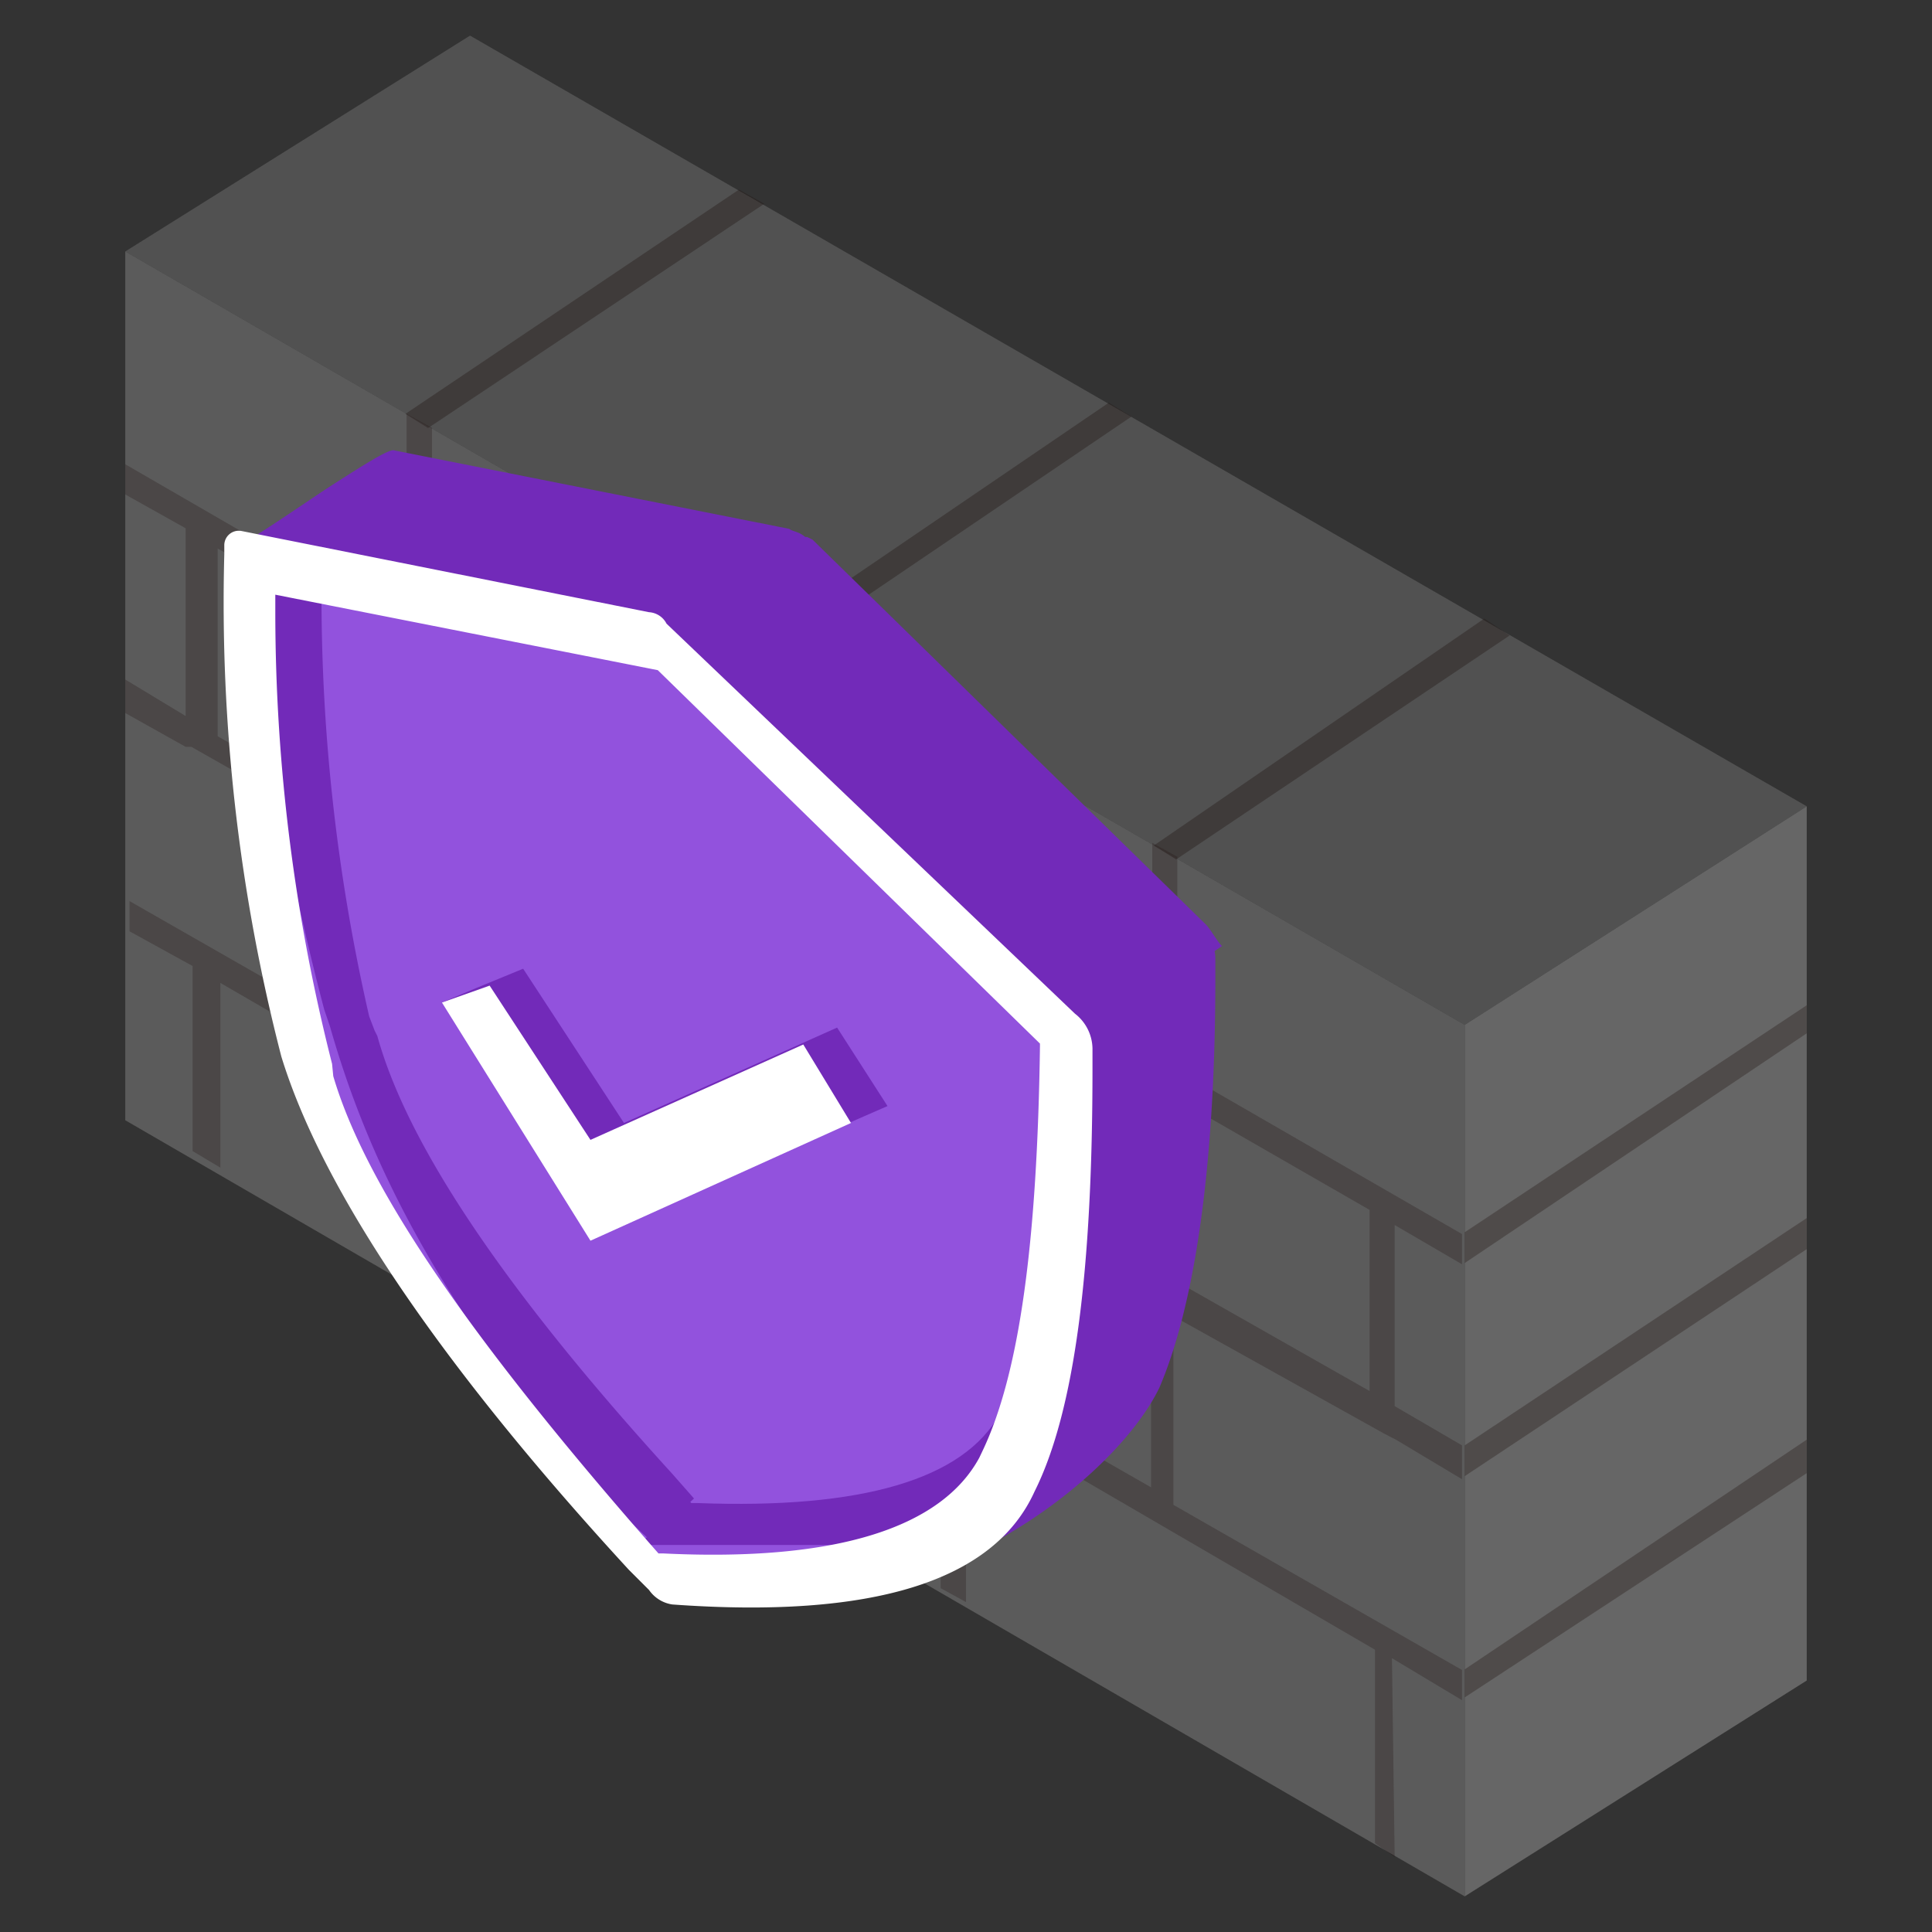 <svg xmlns="http://www.w3.org/2000/svg" xmlns:xlink="http://www.w3.org/1999/xlink" viewBox="0 0 64 64"><rect x="0" y="0" width="64" height="64" fill="#333333" stroke="none"/><defs><style>.cls-1,.cls-2,.cls-3{fill:#666;}.cls-1,.cls-10,.cls-11,.cls-2,.cls-3,.cls-7,.cls-9{fill-rule:evenodd;}.cls-1{opacity:0.8;}.cls-2{opacity:0.6;}.cls-4,.cls-5,.cls-6{fill:#231815;isolation:isolate;}.cls-4{opacity:0.29;}.cls-5{opacity:0.33;}.cls-6{opacity:0.38;}.cls-7{fill:url(#未命名漸層_7);}.cls-11,.cls-8{fill:#722ab9;}.cls-9{fill:#bbe5c5;}.cls-10{fill:#9252dd;}.cls-12{fill:#fff;}</style><linearGradient id="未命名漸層_7" x1="-1492.34" y1="174.39" x2="-1492.08" y2="175.13" gradientTransform="translate(51800.74 -7528.48) scale(34.7 43.27)" gradientUnits="userSpaceOnUse"><stop offset="0" stop-color="#61ed82"/><stop offset="0.54" stop-color="#3ec257"/><stop offset="1" stop-color="#058d1a"/></linearGradient></defs><g id="Data_Protection" data-name="Data Protection"><g id="icon-0179-qufirewall"><polygon id="Path-3" class="cls-1" points="4.15 8.33 4.15 37.11 48.52 62.82 48.52 33.95 4.15 8.33"/><polygon id="Path-2-Copy-8" class="cls-2" points="4.15 8.33 48.52 33.95 59.85 26.71 15.57 1.18 4.15 8.33"/><polygon id="Path-2-Copy-3" class="cls-3" points="48.52 62.82 48.52 33.95 59.85 26.71 59.85 55.67 48.52 62.82"/><path class="cls-4" d="M46.2,61.52l-.09-6.59,2.32,1.39v-1l-9.56-5.47V43.6l7,3.9.37.19L48.43,49V47.88l-2.23-1.3v-6l2.23,1.3v-1L39,35.44V28.38l-.83-.46v7l-11.51-6.5V21.32l-.84-.46v7.06l-11.51-6.6V14.17l-.84-.46v7.06L4.15,15.38v1l2,1.12v6.22l-2-1.21v1.11l2,1.12h.19l7.05,4v6.31l-9.1-5.2v1L6.38,32v6.13l.92.55V32.56l11.52,6.68v6.22l.83.47V39.71L31.16,46.3v6.31l.84.46V46.76l13.55,7.89v6.41ZM31.81,32.28l13.56,7.8v6l-13.56-7.7ZM19.47,25.22,31,31.81v6.13l-11.51-6.5ZM7.21,24.39V18.17l11.51,6.5v6.22ZM25.69,42.21,14.17,35.62V29.31l4.46,2.5v.1h.19l6.87,3.9Zm12.44,7.06L26.62,42.68V36.36L38.13,43Z"/><polygon class="cls-5" points="48.52 41.84 59.85 34.23 59.85 33.3 48.52 40.82 48.52 41.84"/><polygon class="cls-5" points="48.52 48.9 59.85 41.38 59.85 40.35 48.52 47.88 48.52 48.9"/><polygon class="cls-5" points="48.52 56.23 59.85 48.8 59.85 47.69 48.52 55.3 48.52 56.23"/><polygon class="cls-6" points="37.48 13.8 36.73 13.34 25.69 20.86 26.52 21.23 37.48 13.8"/><polygon class="cls-6" points="50.01 21.05 49.17 20.49 38.22 28.01 38.96 28.47 50.01 21.05"/><polygon class="cls-6" points="13.43 13.71 14.18 14.18 25.32 6.75 24.48 6.28 13.43 13.71"/><path id="face" class="cls-7" d="M21.51,51.5c-6.13-6.69-9.75-12.17-11-16.25A59.55,59.55,0,0,1,8.6,19.56v-.28l13.09,2.6,13.1,12.81v.56c-.1,6.31-.65,10.77-1.86,13.28s-5,3.8-11.24,3.43Z"/><path id="Path" class="cls-8" d="M26.15,17.52l-13.09-2.6c-.18-.1-1.76.93-4.64,2.88h0a1.09,1.09,0,0,0-.47,1,123.67,123.67,0,0,0,3,15.22c1.3,4.27,3.52,9.38,9.47,16.06l1.11,1.12,1,.09c.19.28-.93,1.49-.65,1.49l2.79.18c6.59.56,12.34-4.08,13.74-7,1.11-2.6,1.85-7.06,1.85-13.56v-.65a1.44,1.44,0,0,0-.55-1.11l-13-12.81C26.52,17.61,26.24,17.61,26.15,17.52Zm-4.64,4.17L34.6,34.32c-.09,6.22-.09,9.56-1.3,12.07l-.09.19C32,48.8,28.66,49.92,23.09,49.64H22.9l.19.19c-5.94-6.69-9.47-11.8-10.68-15.6L12.32,34a59.24,59.24,0,0,1-1.77-14.39V19Z"/><polygon id="Path-27" class="cls-9" points="22.25 51.13 24.29 46.02 34.6 46.95 30.52 51.13 22.25 51.13"/><path id="Path-2" data-name="Path" class="cls-10" d="M21.51,51.5c-6.13-6.69-9.75-12.17-11-16.25A59.55,59.55,0,0,1,8.6,19.56v-.28l13.09,2.6,13.1,12.81v.56c-.1,6.31-.65,10.77-1.86,13.28s-5,3.8-11.24,3.43Z"/><path id="Path-3-2" data-name="Path" class="cls-11" d="M33.11,46.85,34.6,47l-4.18,4.18H21.14l1.67-1.49.09.1h.19C28.56,50,31.91,49,33.11,46.85Z"/><path id="Path-4" data-name="Path" class="cls-11" d="M8.79,19.19l1.86.37v.19a62.29,62.29,0,0,0,1.58,13.92l.18.47.09.18Q14,39.75,22.25,48.8l.74.84L21.51,51l-1-.93L20.4,50C14.45,43.33,12.13,38.22,10.93,34l-.19-.56a84.41,84.41,0,0,1-1.86-9v-5.2Z"/><path id="Path-5" data-name="Path" class="cls-11" d="M13,15h0l13.18,2.6c.19,0,.28.19.56.19l.18.09,13,12.72c.19.18.37.55.56.74l-5.66,3.81v-.75L21.69,21.88l-.46-.65L8,18.54c.1-.19.19-.47.28-.65l.1-.09,1.57-1A16.16,16.16,0,0,1,13,15Z"/><path id="white-frame" class="cls-12" d="M21.5,20.28,8,17.59a.48.48,0,0,0-.57.48v.29A60.1,60.1,0,0,0,9.32,35C10.66,39.37,14.5,45.12,20.83,52l.67.67a1.14,1.14,0,0,0,.77.48c6.62.48,10.65-.76,12-3.74,1.34-2.68,1.92-7.39,1.92-14v-.68a1.49,1.49,0,0,0-.58-1.15L22.08,20.66A.7.7,0,0,0,21.5,20.28Zm.29,1.92L34.45,34.57v.1c-.09,6.43-.67,10.84-1.92,13.43l-.09.19c-1.25,2.3-4.7,3.45-10.46,3.17h-.19l.19.19c-6-6.81-9.79-12.09-10.94-16L11,35.24A60.7,60.7,0,0,1,9.12,20.37V19.7Z"/><polygon id="Path-6" data-name="Path" class="cls-11" points="27.73 34.04 29.4 36.64 20.67 40.45 14.64 33.21 15.75 32.74 17.33 32.09 20.67 37.2 27.73 34.04"/><polygon id="Path-7" data-name="Path" class="cls-12" points="26.61 34.6 28.19 37.2 19.56 41.1 14.64 33.21 16.22 32.65 19.56 37.76 26.61 34.6"/></g></g></svg>